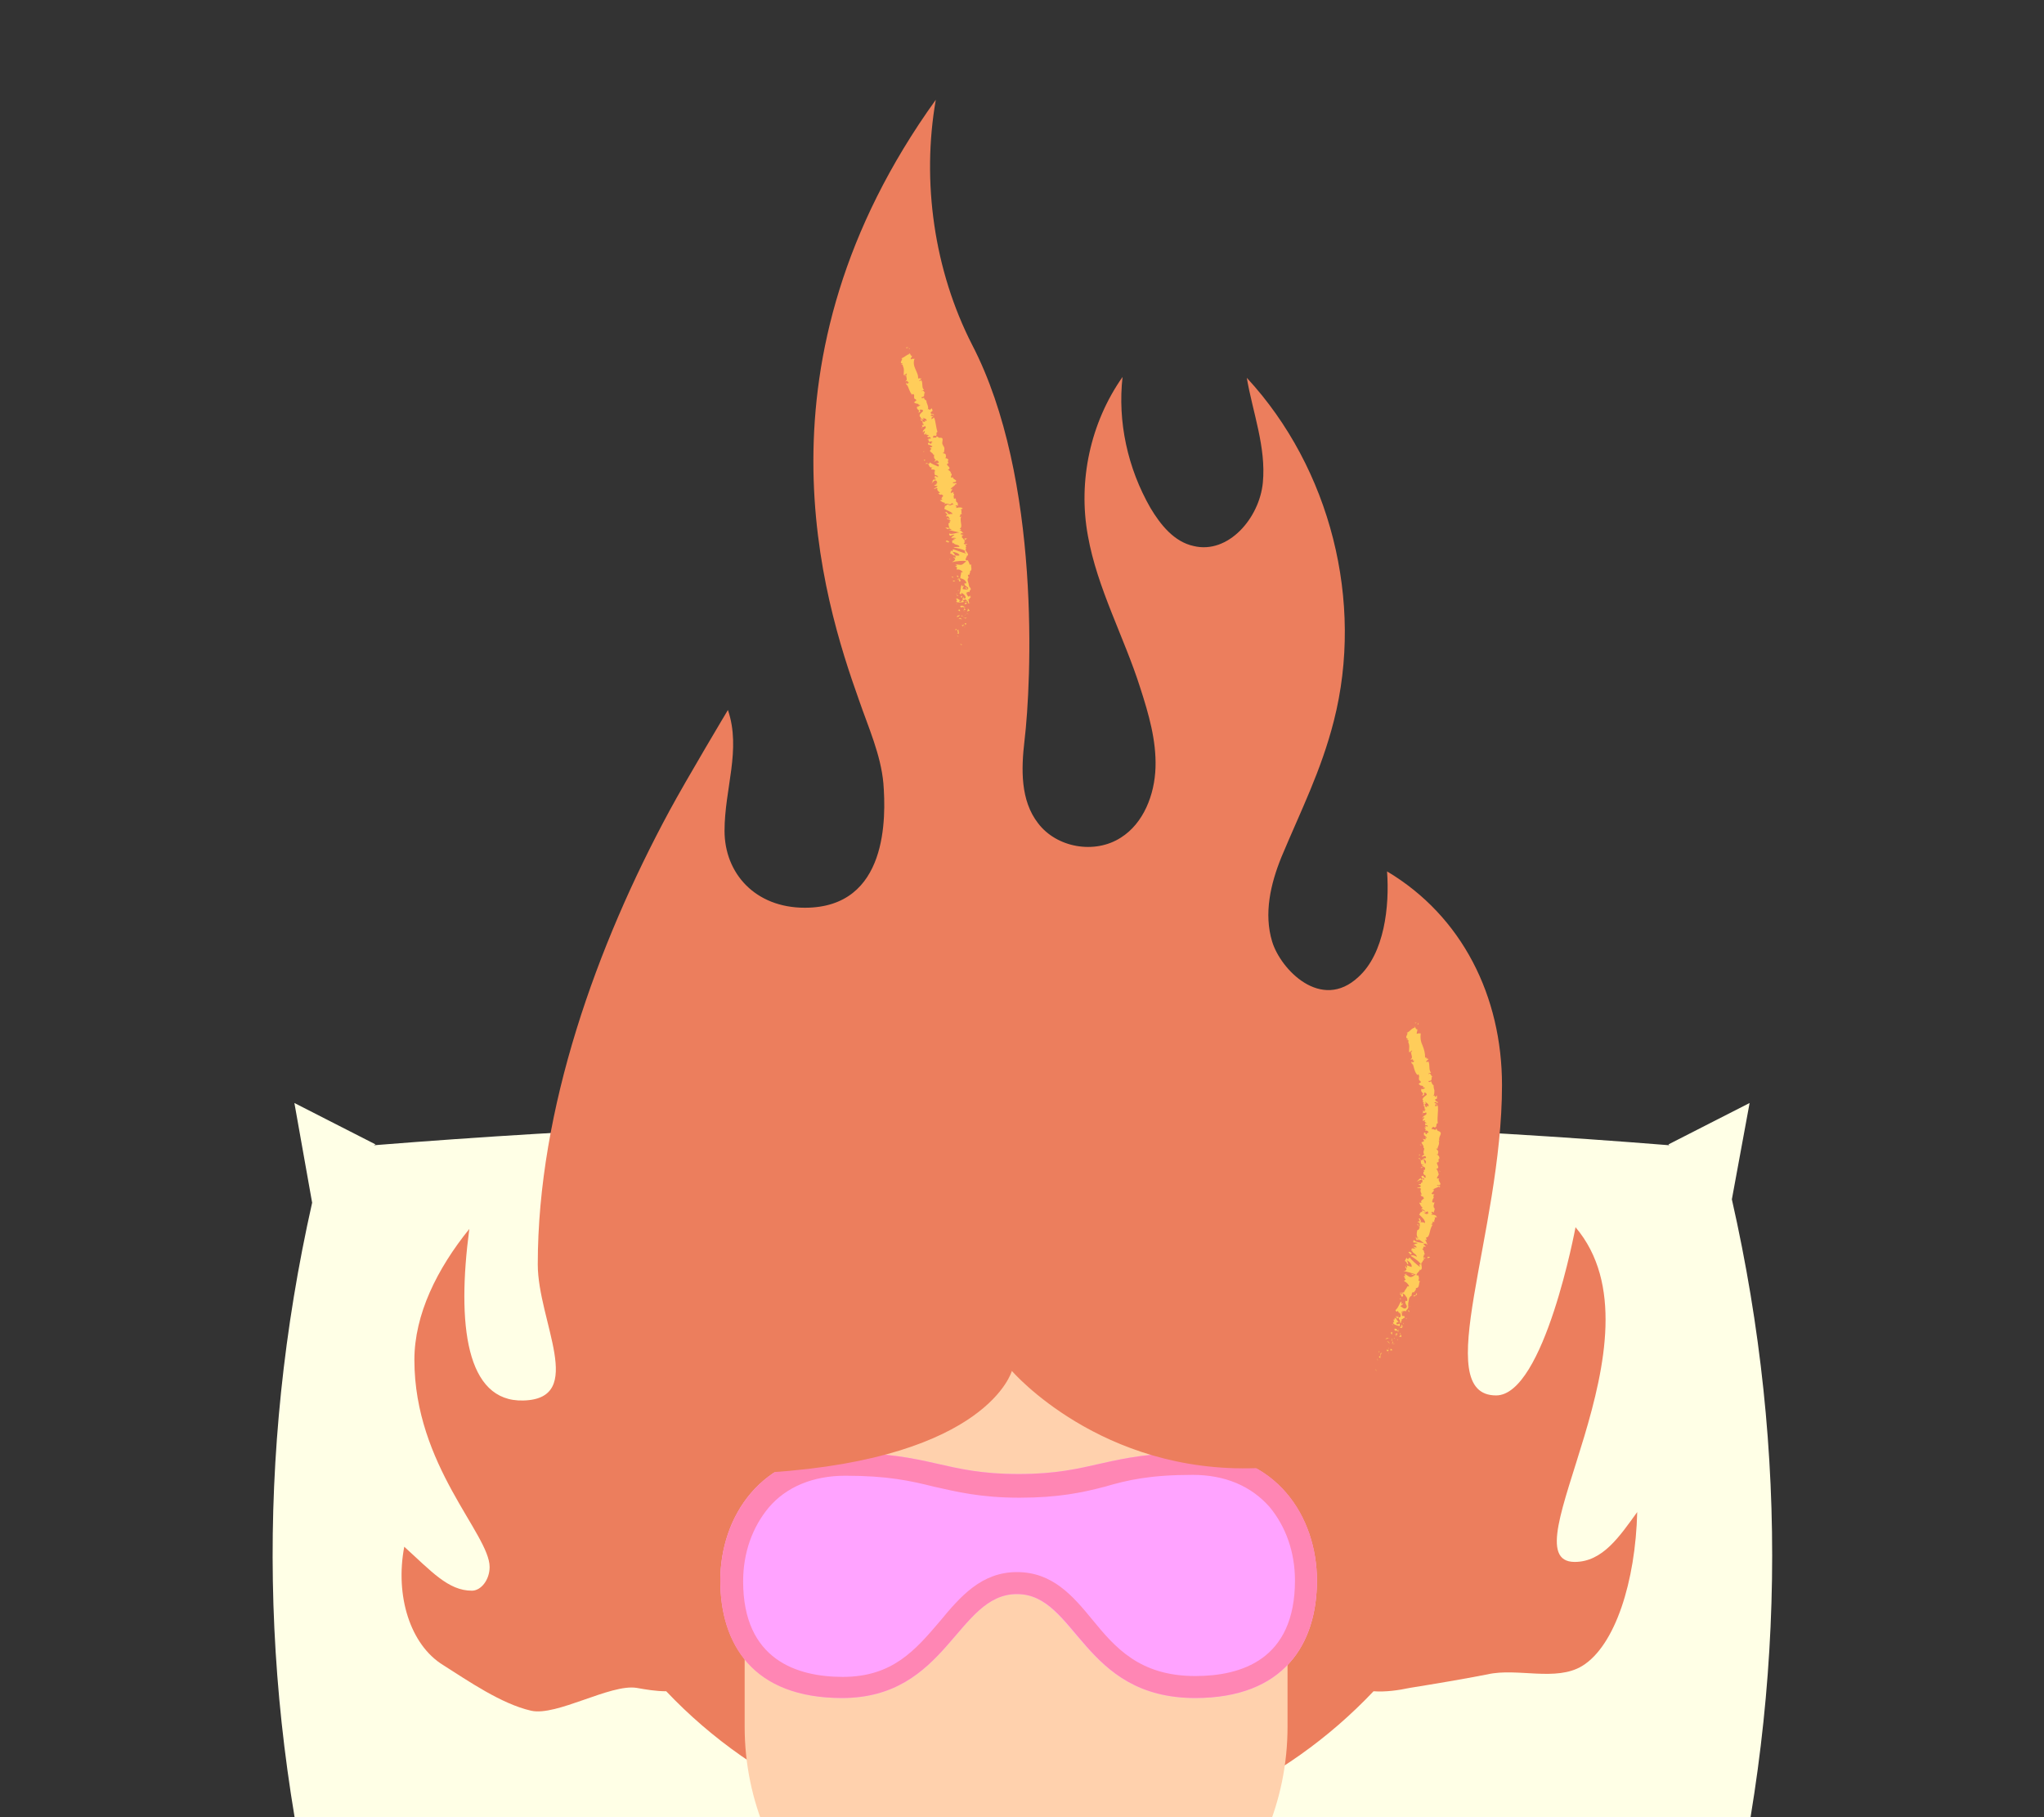 <svg width="72" height="64" viewBox="0 0 72 64" fill="none" xmlns="http://www.w3.org/2000/svg">
<rect x="0" y="0" width="72" height="64" fill="#333333" stroke="none"/>
<g clip-path="url(#clip0_312_18196)">
<path d="M61.005 42.24L61.63 38.847L58.772 40.305L58.802 40.335C43.591 39.115 28.38 39.115 13.168 40.335L13.228 40.305L10.37 38.847L10.995 42.359C9.001 51.23 9.15 60.13 11.442 69.001C27.844 70.43 44.216 70.43 60.618 69.001C62.88 60.071 63.029 51.17 61.005 42.24Z" fill="#FFFFE6"/>
<path d="M55.468 55.01C52.997 55.01 58.832 47.152 55.498 43.222C55.498 43.222 54.396 49.146 52.7 49.146C50.348 49.146 52.908 43.431 52.908 38.221C52.908 35.096 51.509 32.268 48.859 30.69C48.949 31.911 48.77 33.578 47.847 34.411C46.538 35.632 45.109 34.143 44.811 33.161C44.514 32.179 44.752 31.137 45.139 30.184C45.823 28.547 46.538 27.148 46.984 25.392C48.056 21.195 46.865 16.491 43.918 13.306C44.127 14.527 44.603 15.747 44.484 16.997C44.365 18.248 43.263 19.528 42.043 19.23C41.358 19.081 40.882 18.486 40.525 17.89C39.721 16.491 39.364 14.854 39.542 13.276C38.411 14.884 37.965 16.938 38.322 18.873C38.649 20.718 39.602 22.445 40.167 24.231C40.465 25.154 40.733 26.076 40.703 27.029C40.673 27.982 40.286 28.994 39.483 29.5C38.56 30.095 37.221 29.857 36.566 28.994C35.941 28.19 35.97 27.088 36.089 26.076C36.327 24.082 36.685 16.849 34.244 12.145C32.904 9.526 32.458 6.4 32.964 3.513C26.326 12.741 29.005 21.135 30.255 24.648C30.582 25.6 31.029 26.582 31.118 27.595C31.207 28.756 31.297 31.97 28.35 31.97C26.593 31.97 25.522 30.75 25.522 29.262C25.522 27.773 26.117 26.404 25.641 25.005C25.641 25.005 24.182 27.446 23.587 28.547C21.027 33.28 18.943 39.055 18.943 44.532C18.943 46.527 20.67 49.265 18.437 49.325C16.413 49.384 16.086 46.646 16.532 43.282C15.401 44.681 14.597 46.288 14.597 47.896C14.597 51.617 17.247 54.028 17.247 55.189C17.247 55.636 16.949 56.023 16.621 56.023C15.788 56.023 15.193 55.338 14.24 54.475C13.912 56.201 14.448 57.928 15.609 58.642C16.502 59.208 17.663 60.011 18.705 60.249C19.598 60.458 21.503 59.297 22.426 59.446C22.753 59.505 23.111 59.565 23.468 59.565C26.683 62.958 31.207 64.953 35.911 64.953C40.822 64.953 45.258 62.869 48.383 59.565C48.8 59.595 49.246 59.535 49.663 59.446C50.586 59.297 51.479 59.148 52.402 58.969C53.444 58.731 54.813 59.237 55.736 58.672C56.897 57.957 57.611 55.695 57.671 53.254C57.046 54.117 56.45 55.01 55.468 55.01Z" fill="#EC7E5D"/>
<path d="M35.792 70.162C30.642 70.162 26.445 65.965 26.445 60.815V55.695C26.445 50.545 30.642 46.348 35.792 46.348C40.941 46.348 45.139 50.516 45.139 55.695V60.815C45.139 65.995 40.941 70.162 35.792 70.162Z" fill="#FFD1AD"/>
<path d="M35.792 70.162C30.642 70.162 26.445 65.965 26.445 60.815V55.695C26.445 50.545 30.642 46.348 35.792 46.348C40.941 46.348 45.139 50.516 45.139 55.695V60.815C45.139 65.995 40.941 70.162 35.792 70.162Z" stroke="#FFD1AD" stroke-width="0.429" stroke-miterlimit="10"/>
<path d="M27.338 51.617H26.326V52.391H27.338V51.617Z" fill="#EC7E5D"/>
<path d="M44.841 51.617H43.829V52.391H44.841V51.617Z" fill="#EC7E5D"/>
<path d="M35.881 51.915C33.261 51.915 32.785 51.17 29.749 51.17C26.802 51.17 25.373 53.433 25.373 55.665C25.373 57.898 26.534 59.803 29.66 59.803C33.38 59.803 33.708 56.142 35.821 56.142C37.905 56.142 38.114 59.803 42.102 59.803C45.228 59.803 46.389 57.898 46.389 55.665C46.389 53.433 44.96 51.17 42.013 51.17C38.977 51.17 38.501 51.915 35.881 51.915Z" fill="#FFA3FF"/>
<path d="M42.013 51.944C43.144 51.944 44.067 52.331 44.722 53.075C45.288 53.76 45.615 54.653 45.615 55.665C45.615 58.463 43.71 59.029 42.102 59.029C40.138 59.029 39.274 58.017 38.471 57.035C37.786 56.201 37.072 55.368 35.821 55.368C34.571 55.368 33.827 56.231 33.113 57.094C32.249 58.106 31.446 59.059 29.689 59.059C28.082 59.059 26.177 58.463 26.177 55.695C26.177 54.683 26.504 53.79 27.07 53.105C27.695 52.361 28.648 51.974 29.779 51.974C31.267 51.974 32.071 52.153 32.904 52.361C33.708 52.54 34.541 52.748 35.911 52.748C37.28 52.748 38.114 52.569 38.917 52.361C39.721 52.123 40.525 51.944 42.013 51.944ZM42.013 51.17C38.977 51.17 38.501 51.915 35.881 51.915C33.261 51.915 32.785 51.17 29.749 51.17C26.802 51.17 25.373 53.433 25.373 55.665C25.373 57.928 26.534 59.803 29.66 59.803C33.38 59.803 33.708 56.142 35.821 56.142C37.935 56.142 38.114 59.803 42.102 59.803C45.228 59.803 46.389 57.898 46.389 55.665C46.389 53.403 44.96 51.17 42.013 51.17Z" fill="#FF86B4"/>
<path d="M35.643 48.283C35.643 48.283 38.768 51.914 44.275 51.706C50.497 51.468 39.84 38.549 39.84 38.549L27.486 39.948L22.337 50.843C22.337 50.843 22.962 52.123 27.129 51.855C34.809 51.349 35.643 48.283 35.643 48.283Z" fill="#EC7E5D"/>
<path d="M33.827 22.683C33.827 22.712 33.886 22.712 33.886 22.712C33.886 22.683 33.827 22.683 33.827 22.683Z" fill="#FFCD5A"/>
<path d="M33.738 22.415H33.767L33.708 22.385L33.738 22.415Z" fill="#FFCD5A"/>
<path d="M33.767 22.177C33.678 22.177 33.767 22.266 33.738 22.296H33.708L33.767 22.326C33.797 22.266 33.738 22.206 33.767 22.177Z" fill="#FFCD5A"/>
<path d="M34.006 22.058C33.946 22.058 33.976 22.028 34.006 22.058C33.976 22.087 33.976 22.087 34.006 22.058C33.976 22.087 33.976 22.087 34.006 22.058Z" fill="#FFCD5A"/>
<path d="M33.976 22.087C33.976 22.117 34.006 22.087 33.976 22.087V22.087Z" fill="#FFCD5A"/>
<path d="M33.976 21.969L34.006 21.998C34.035 21.998 34.035 21.969 34.035 21.969C34.035 21.939 34.006 21.939 33.976 21.969Z" fill="#FFCD5A"/>
<path d="M33.946 21.998L33.916 21.968C33.916 21.939 33.886 21.939 33.946 21.998C33.916 21.968 33.946 21.968 33.946 21.998Z" fill="#FFCD5A"/>
<path d="M33.946 21.998C33.916 22.028 33.916 22.028 33.886 21.998C33.886 22.087 33.946 22.058 33.946 21.998Z" fill="#FFCD5A"/>
<path d="M33.678 22.147L33.648 22.177L33.678 22.206C33.678 22.177 33.708 22.147 33.678 22.147Z" fill="#FFCD5A"/>
<path d="M34.065 21.76C34.035 21.76 34.006 21.76 33.976 21.76L34.006 21.79C34.006 21.79 34.035 21.76 34.065 21.76Z" fill="#FFCD5A"/>
<path d="M33.976 21.76L33.946 21.73C33.946 21.76 33.946 21.76 33.976 21.76Z" fill="#FFCD5A"/>
<path d="M33.827 21.909L33.886 21.968L33.827 21.909Z" fill="#FFCD5A"/>
<path d="M34.065 21.611L34.125 21.641L34.035 21.581L34.065 21.611Z" fill="#FFCD5A"/>
<path d="M34.065 21.522C34.095 21.552 34.125 21.492 34.154 21.522C34.154 21.492 34.125 21.462 34.095 21.433C34.095 21.462 34.095 21.492 34.065 21.522Z" fill="#FFCD5A"/>
<path d="M34.065 21.403L34.095 21.433L34.065 21.403Z" fill="#FFCD5A"/>
<path d="M33.976 21.671C33.976 21.671 34.006 21.671 34.035 21.641L33.976 21.671C33.976 21.641 33.976 21.641 33.976 21.671Z" fill="#FFCD5A"/>
<path d="M33.886 21.819C33.857 21.79 33.827 21.73 33.767 21.79C33.797 21.79 33.827 21.79 33.886 21.819Z" fill="#FFCD5A"/>
<path d="M33.886 21.671L33.857 21.701C33.857 21.701 33.886 21.701 33.916 21.701L33.886 21.671Z" fill="#FFCD5A"/>
<path d="M34.006 21.462C33.976 21.433 33.976 21.433 33.976 21.403C33.976 21.433 33.946 21.462 33.946 21.462C33.976 21.492 34.006 21.492 34.006 21.462Z" fill="#FFCD5A"/>
<path d="M33.946 21.492C33.946 21.522 33.946 21.522 33.976 21.522C33.946 21.492 33.946 21.492 33.946 21.492C33.946 21.462 33.946 21.462 33.946 21.492Z" fill="#FFCD5A"/>
<path d="M34.035 21.343L34.006 21.373C34.006 21.373 34.035 21.343 34.035 21.343Z" fill="#FFCD5A"/>
<path d="M33.976 21.552L33.946 21.522C33.946 21.522 33.976 21.552 33.976 21.552Z" fill="#FFCD5A"/>
<path d="M33.648 21.105C33.708 21.105 33.738 21.165 33.678 21.194C33.708 21.224 33.886 21.224 33.976 21.194C33.946 21.194 33.946 21.194 33.916 21.135C33.886 21.135 33.857 21.224 33.797 21.194C33.767 21.135 33.827 21.165 33.857 21.135C33.797 21.165 33.767 21.075 33.678 21.075L33.708 21.135C33.678 21.105 33.648 21.105 33.648 21.105Z" fill="#FFCD5A"/>
<path d="M33.976 21.284C34.006 21.284 34.006 21.284 34.065 21.254C34.035 21.224 34.035 21.224 34.006 21.224L33.976 21.284Z" fill="#FFCD5A"/>
<path d="M33.976 21.373C33.916 21.343 33.916 21.314 33.827 21.343C33.827 21.403 33.857 21.373 33.886 21.403C33.886 21.314 33.916 21.433 33.976 21.373C33.976 21.403 33.976 21.403 33.976 21.403L34.005 21.373H33.976C33.976 21.343 33.976 21.373 33.976 21.373V21.314C33.976 21.314 33.976 21.314 33.976 21.373Z" fill="#FFCD5A"/>
<path d="M33.708 21.701C33.708 21.701 33.738 21.701 33.738 21.73C33.708 21.73 33.678 21.73 33.708 21.701C33.708 21.73 33.708 21.76 33.738 21.73C33.767 21.701 33.827 21.671 33.827 21.671C33.797 21.671 33.738 21.671 33.708 21.701Z" fill="#FFCD5A"/>
<path d="M33.827 21.522L33.797 21.462L33.738 21.492H33.767C33.767 21.522 33.797 21.522 33.827 21.522Z" fill="#FFCD5A"/>
<path d="M34.006 21.194H34.065L34.006 21.165V21.194Z" fill="#FFCD5A"/>
<path d="M34.006 21.105H34.065L34.035 21.075L34.006 21.105Z" fill="#FFCD5A"/>
<path d="M33.976 19.021C34.035 18.992 34.095 18.962 34.035 18.962H33.976C33.976 18.992 33.976 19.021 33.976 19.021Z" fill="#FFCD5A"/>
<path d="M33.44 17.682L33.47 17.711C33.47 17.711 33.44 17.711 33.44 17.682Z" fill="#FFCD5A"/>
<path d="M33.202 17.711L33.232 17.682L33.202 17.711Z" fill="#FFCD5A"/>
<path d="M32.577 15.896H32.517C32.517 15.926 32.547 15.896 32.577 15.896Z" fill="#FFCD5A"/>
<path d="M34.035 20.242C34.065 20.212 34.065 20.212 34.065 20.182C34.035 20.212 33.976 20.242 34.035 20.242Z" fill="#FFCD5A"/>
<path d="M34.065 20.123C34.035 20.123 34.035 20.123 34.065 20.123C34.065 20.152 34.065 20.182 34.065 20.182C34.065 20.152 34.095 20.123 34.065 20.123Z" fill="#FFCD5A"/>
<path d="M32.368 14.675C32.368 14.675 32.368 14.645 32.368 14.675C32.339 14.645 32.339 14.645 32.368 14.675Z" fill="#FFCD5A"/>
<path d="M33.291 18.575C33.351 18.605 33.351 18.605 33.351 18.634L33.499 18.605L33.291 18.575Z" fill="#FFCD5A"/>
<path d="M32.755 16.283L32.726 16.342C32.636 16.313 32.636 16.283 32.606 16.342C32.785 16.283 32.666 16.491 32.845 16.462L32.815 16.491C32.755 16.581 32.934 16.491 32.934 16.581C32.934 16.61 32.904 16.64 32.874 16.61L32.934 16.64C32.934 16.67 32.904 16.67 32.904 16.64L32.934 16.729C32.964 16.729 33.023 16.759 33.023 16.759C32.993 16.789 32.993 16.759 32.993 16.759L33.053 16.789C33.023 16.819 32.964 16.789 32.964 16.759C32.815 16.849 33.023 16.789 32.934 16.908L32.904 16.878C32.815 16.938 32.874 16.968 32.815 17.027C32.845 16.997 32.934 16.878 32.993 16.938C32.993 16.968 32.993 16.968 33.023 16.997C32.964 17.027 32.993 17.027 32.993 17.057L32.904 17.087C32.934 17.116 32.964 17.116 33.023 17.116C33.023 17.146 32.964 17.176 32.904 17.206C32.904 17.265 32.993 17.146 33.023 17.206C32.993 17.265 33.053 17.295 33.112 17.355C33.083 17.384 33.053 17.355 33.053 17.384L33.112 17.414H33.083C33.112 17.444 33.172 17.384 33.202 17.444C33.291 17.444 33.083 17.563 33.202 17.593C33.172 17.622 33.142 17.593 33.112 17.622C33.202 17.682 33.172 17.682 33.291 17.712L33.261 17.771C33.321 17.712 33.38 17.741 33.47 17.771C33.499 17.741 33.529 17.741 33.529 17.712L33.589 17.771C33.589 17.771 33.559 17.771 33.499 17.771C33.499 17.771 33.499 17.771 33.529 17.771C33.499 17.801 33.47 17.801 33.41 17.801C33.41 17.801 33.44 17.771 33.47 17.771C33.41 17.771 33.351 17.771 33.321 17.771C33.321 17.771 33.351 17.771 33.351 17.801H33.321C33.321 17.801 33.321 17.801 33.351 17.801L33.261 17.831H33.291L33.261 17.92C33.351 17.98 33.499 18.009 33.559 18.099C33.499 18.099 33.44 18.099 33.38 18.128C33.47 18.099 33.321 18.069 33.351 18.009C33.351 18.039 33.321 18.039 33.291 18.039L33.38 18.128C33.321 18.128 33.351 18.158 33.321 18.188C33.44 18.158 33.41 18.247 33.47 18.277C33.44 18.277 33.38 18.277 33.38 18.247C33.291 18.307 33.529 18.277 33.47 18.367C33.47 18.367 33.47 18.337 33.44 18.337C33.47 18.367 33.47 18.426 33.41 18.426C33.41 18.515 33.44 18.664 33.559 18.664C33.559 18.664 33.44 18.664 33.41 18.664L33.797 18.754C33.708 18.754 33.499 18.843 33.44 18.783C33.44 18.813 33.41 18.813 33.47 18.873C33.47 18.873 33.589 18.813 33.619 18.843C33.529 18.902 33.559 18.873 33.499 18.962C33.529 18.932 33.678 18.932 33.678 18.962C33.648 18.962 33.529 18.992 33.529 18.962L33.678 19.021C33.648 18.992 33.559 19.021 33.529 19.051C33.559 19.051 33.529 19.111 33.559 19.14L33.589 19.111C33.589 19.2 33.797 19.17 33.797 19.26C33.767 19.26 33.619 19.26 33.589 19.289C33.678 19.289 33.946 19.349 34.006 19.409L33.976 19.438L34.035 19.498C33.916 19.468 33.678 19.379 33.589 19.349C33.559 19.379 33.529 19.349 33.559 19.409C33.529 19.438 33.499 19.379 33.499 19.379L33.47 19.498C33.559 19.498 33.559 19.587 33.648 19.557L33.559 19.438C33.648 19.438 33.797 19.498 33.797 19.557C33.767 19.587 33.648 19.557 33.619 19.557C33.648 19.557 33.678 19.617 33.648 19.647L33.589 19.617C33.559 19.647 33.708 19.676 33.619 19.736C33.619 19.766 33.499 19.795 33.559 19.795C33.648 19.766 33.946 19.736 34.035 19.766C34.035 19.766 33.946 19.855 33.886 19.885C33.797 19.915 33.708 19.855 33.648 19.885C33.678 19.885 33.708 19.885 33.708 19.915C33.678 19.944 33.648 19.915 33.648 19.944C33.738 19.944 33.648 20.034 33.708 19.974C33.738 20.004 33.678 20.004 33.708 20.063C33.767 20.034 33.886 20.093 33.916 20.153C33.886 20.153 33.857 20.153 33.857 20.153C33.857 20.242 33.827 20.272 33.827 20.361C33.797 20.361 33.767 20.391 33.738 20.391C33.767 20.391 33.797 20.421 33.797 20.421C33.738 20.48 33.797 20.361 33.708 20.391C33.767 20.391 33.767 20.45 33.797 20.48C33.886 20.48 33.797 20.391 33.767 20.361C33.886 20.361 34.006 20.421 34.035 20.51C34.065 20.569 33.976 20.54 33.976 20.54C33.946 20.659 34.154 20.659 34.095 20.748C34.035 20.778 33.946 20.748 33.916 20.748C33.886 20.689 33.976 20.659 33.946 20.629L33.916 20.659C33.886 20.629 33.886 20.599 33.886 20.599C33.827 20.629 33.857 20.808 33.797 20.897C33.827 20.927 33.857 20.956 33.857 20.927V20.897C33.916 20.867 33.946 20.956 33.946 20.927C33.976 20.956 34.035 21.016 34.006 21.075H33.916C33.946 21.075 33.976 21.046 33.946 21.016C33.976 21.046 33.827 21.105 33.946 21.135L34.006 21.105C34.035 21.135 34.125 21.195 34.095 21.254C34.184 21.224 34.095 21.254 34.184 21.224C34.065 21.254 34.184 21.105 34.065 21.135C34.184 21.105 34.125 21.075 34.214 21.016C34.184 21.016 34.154 21.046 34.184 20.986H34.154L34.125 21.016C34.065 20.986 34.065 20.927 34.035 20.897C34.035 20.867 34.065 20.897 34.095 20.897L34.035 20.867C34.095 20.867 34.125 20.808 34.154 20.867V20.808C34.184 20.778 34.214 20.748 34.184 20.718C34.184 20.689 34.125 20.659 34.154 20.689L34.125 20.599C34.125 20.51 34.035 20.421 34.125 20.331C34.095 20.302 34.095 20.272 34.095 20.242H34.154C34.125 20.212 34.214 20.123 34.154 20.123C34.273 20.093 34.184 19.944 34.214 19.885H34.154C34.154 19.855 34.125 19.795 34.095 19.736H34.035C33.976 19.706 34.065 19.617 34.065 19.557C34.095 19.557 34.095 19.587 34.065 19.587C34.184 19.498 33.946 19.409 34.035 19.319C34.006 19.289 34.006 19.289 34.035 19.26L34.065 19.23L34.035 19.26C34.035 19.26 34.035 19.23 34.006 19.2L34.065 19.17C34.095 19.14 34.035 19.17 33.976 19.17L33.946 19.14C34.035 19.111 33.916 19.081 34.006 19.051C33.946 19.051 33.946 18.932 33.857 18.932H33.886C33.886 18.902 33.916 18.873 33.857 18.873L33.946 18.843L33.827 18.813C33.857 18.783 33.886 18.754 33.946 18.783C33.857 18.724 33.916 18.724 33.797 18.664H33.857C33.857 18.634 33.767 18.605 33.827 18.605C33.916 18.545 33.797 18.337 33.857 18.188C33.708 18.247 33.916 18.099 33.797 18.128C33.827 18.128 33.857 18.099 33.886 18.099C33.827 18.039 33.916 17.98 33.827 17.95C33.857 17.95 33.886 17.95 33.886 17.95L33.857 17.92C33.886 17.92 33.886 17.92 33.916 17.92C33.886 17.86 33.797 17.86 33.678 17.89C33.708 17.831 33.708 17.831 33.648 17.831C33.678 17.801 33.708 17.771 33.738 17.831C33.738 17.801 33.767 17.682 33.678 17.682C33.708 17.682 33.678 17.652 33.678 17.652C33.678 17.593 33.678 17.593 33.648 17.533V17.563C33.559 17.563 33.619 17.533 33.589 17.474C33.648 17.355 33.559 17.444 33.589 17.325L33.529 17.355C33.41 17.384 33.589 17.235 33.529 17.206L33.499 17.235C33.44 17.206 33.648 17.116 33.648 17.057H33.678C33.738 16.968 33.589 17.057 33.559 16.997C33.589 16.968 33.678 16.997 33.678 16.938C33.708 16.908 33.499 16.849 33.589 16.789C33.559 16.819 33.529 16.819 33.499 16.819C33.47 16.789 33.589 16.67 33.47 16.67C33.47 16.67 33.499 16.67 33.499 16.64C33.47 16.61 33.44 16.551 33.38 16.551C33.589 16.462 33.232 16.372 33.41 16.313L33.38 16.223H33.41C33.41 16.164 33.351 16.134 33.291 16.134C33.291 16.104 33.321 16.134 33.321 16.104C33.321 15.985 33.321 15.985 33.202 15.955L33.261 15.926C33.232 15.926 33.321 15.747 33.202 15.688H33.232C33.112 15.598 33.321 15.39 33.083 15.42L32.993 15.36C32.993 15.449 32.904 15.39 32.874 15.42C32.845 15.39 32.904 15.3 32.934 15.36C33.053 15.33 32.934 15.241 33.023 15.211C32.964 15.033 32.964 14.854 32.904 14.705L32.815 14.765V14.705C32.845 14.675 32.874 14.675 32.874 14.705C32.904 14.675 32.815 14.646 32.785 14.646C32.785 14.556 32.904 14.646 32.904 14.616L32.874 14.586C32.815 14.586 32.785 14.586 32.785 14.527C32.785 14.497 32.845 14.497 32.845 14.467C32.845 14.467 32.845 14.467 32.845 14.437L32.815 14.378L32.755 14.437C32.696 14.408 32.726 14.378 32.666 14.437C32.755 14.348 32.606 14.169 32.636 14.11C32.577 14.08 32.547 14.05 32.547 13.991C32.547 14.021 32.458 14.05 32.458 13.991C32.636 13.961 32.487 13.872 32.606 13.812C32.547 13.872 32.547 13.693 32.458 13.782C32.458 13.753 32.517 13.753 32.547 13.723C32.458 13.663 32.517 13.514 32.458 13.395C32.428 13.395 32.398 13.425 32.368 13.425L32.458 13.336C32.428 13.306 32.339 13.366 32.398 13.306C32.368 13.306 32.368 13.336 32.339 13.336C32.368 13.098 32.1 12.919 32.219 12.621C32.19 12.651 32.19 12.651 32.16 12.621C32.16 12.651 32.1 12.651 32.071 12.651L32.13 12.532C32.041 12.532 32.1 12.443 32.011 12.443L32.041 12.473C31.952 12.473 31.862 12.592 31.743 12.621C31.862 12.621 31.624 12.8 31.803 12.8C31.773 12.83 31.773 12.8 31.743 12.83C31.803 12.83 31.803 12.86 31.803 12.889C31.862 13.008 31.832 13.068 31.832 13.217L31.892 13.187C31.892 13.217 31.892 13.217 31.862 13.247C31.952 13.247 31.832 13.157 31.952 13.157C31.862 13.247 32.011 13.366 31.892 13.425C31.892 13.455 31.952 13.395 31.981 13.425L31.952 13.455H32.011C32.011 13.485 31.981 13.514 31.952 13.514L31.922 13.485C31.892 13.544 31.981 13.574 31.952 13.604V13.544C32.011 13.663 32.041 13.812 32.13 13.902L32.16 13.872C32.249 13.931 32.16 13.961 32.219 14.05C32.249 14.05 32.279 14.08 32.279 14.11C32.249 14.11 32.219 14.169 32.19 14.169C32.279 14.229 32.249 14.199 32.368 14.229L32.339 14.259C32.398 14.259 32.398 14.259 32.428 14.289C32.368 14.259 32.368 14.348 32.309 14.318C32.249 14.437 32.458 14.437 32.339 14.527C32.487 14.527 32.368 14.408 32.398 14.437C32.428 14.408 32.517 14.437 32.517 14.467C32.517 14.497 32.368 14.586 32.398 14.646C32.368 14.675 32.458 14.675 32.428 14.735C32.517 14.735 32.428 14.794 32.547 14.765L32.487 14.705C32.517 14.735 32.666 14.735 32.636 14.824C32.606 14.824 32.577 14.824 32.577 14.794C32.547 14.824 32.606 14.824 32.577 14.854C32.487 14.884 32.517 14.765 32.428 14.765C32.398 14.794 32.517 14.824 32.428 14.824C32.577 14.794 32.428 14.914 32.547 14.914L32.487 14.943C32.487 14.943 32.547 14.943 32.547 14.973H32.458C32.547 15.003 32.428 15.062 32.487 15.092C32.458 15.003 32.547 15.062 32.577 15.003C32.696 15.092 32.458 15.122 32.517 15.241C32.517 15.241 32.517 15.181 32.577 15.181C32.577 15.211 32.577 15.241 32.547 15.271C32.577 15.36 32.606 15.241 32.636 15.271C32.577 15.33 32.666 15.3 32.726 15.33L32.666 15.36C32.666 15.449 32.785 15.33 32.785 15.449H32.696L32.726 15.479H32.666C32.726 15.509 32.726 15.539 32.726 15.569C32.755 15.539 32.845 15.539 32.845 15.569C32.815 15.598 32.785 15.569 32.815 15.628C32.785 15.628 32.726 15.628 32.755 15.598C32.726 15.598 32.726 15.598 32.696 15.598C32.666 15.628 32.726 15.688 32.726 15.688V15.658L32.845 15.717C32.815 15.747 32.815 15.747 32.785 15.717C32.785 15.717 32.815 15.747 32.845 15.747C32.785 15.747 32.755 15.777 32.726 15.747L32.815 15.807C32.785 15.807 32.785 15.866 32.755 15.866C32.755 15.926 32.874 15.955 32.874 16.015H32.904C32.904 16.075 32.874 16.134 32.964 16.194L32.904 16.253C32.934 16.283 32.993 16.164 33.053 16.253C33.112 16.313 32.993 16.313 32.964 16.313C33.023 16.342 33.112 16.342 33.053 16.432C32.755 16.313 32.755 16.283 32.755 16.283ZM32.964 16.878C32.934 16.878 32.904 16.849 32.934 16.849C32.993 16.849 32.964 16.849 32.964 16.878ZM33.351 17.801C33.321 17.801 33.351 17.771 33.351 17.771V17.801ZM34.006 20.569C34.035 20.54 34.035 20.54 34.006 20.569V20.569ZM33.976 20.629C34.006 20.629 34.006 20.629 33.976 20.629C33.976 20.629 33.976 20.629 33.976 20.599C33.976 20.599 33.976 20.599 33.976 20.629ZM32.666 14.348C32.636 14.348 32.666 14.348 32.666 14.348V14.348Z" fill="#FFCD5A"/>
<path d="M33.44 19.706L33.47 19.676C33.47 19.706 33.47 19.706 33.44 19.706Z" fill="#FFCD5A"/>
<path d="M34.065 20.956V20.926C34.065 20.956 34.065 20.956 34.035 20.956C34.065 20.956 34.065 20.956 34.065 20.956Z" fill="#FFCD5A"/>
<path d="M33.678 21.254C33.678 21.284 33.678 21.284 33.678 21.254L33.708 21.284C33.708 21.254 33.678 21.254 33.678 21.254Z" fill="#FFCD5A"/>
<path d="M33.886 20.986C33.827 20.986 33.857 21.016 33.857 21.045C33.916 21.045 33.886 21.016 33.886 20.986Z" fill="#FFCD5A"/>
<path d="M33.857 21.045C33.886 21.075 33.857 21.045 33.857 21.045V21.045Z" fill="#FFCD5A"/>
<path d="M34.006 20.718C34.006 20.718 34.065 20.718 34.065 20.748C34.125 20.748 33.976 20.629 34.006 20.718Z" fill="#FFCD5A"/>
<path d="M33.708 20.986H33.767L33.708 20.956V20.986Z" fill="#FFCD5A"/>
<path d="M33.767 20.778L33.738 20.808H33.767V20.778Z" fill="#FFCD5A"/>
<path d="M33.678 20.927H33.708V20.897L33.678 20.927Z" fill="#FFCD5A"/>
<path d="M33.767 20.331L33.738 20.271C33.708 20.271 33.708 20.271 33.708 20.301C33.738 20.331 33.767 20.331 33.767 20.331Z" fill="#FFCD5A"/>
<path d="M33.589 20.48C33.589 20.48 33.619 20.48 33.648 20.45H33.559L33.589 20.48Z" fill="#FFCD5A"/>
<path d="M33.589 20.331C33.559 20.331 33.529 20.272 33.529 20.331C33.559 20.331 33.559 20.361 33.589 20.331Z" fill="#FFCD5A"/>
<path d="M33.321 19.051C33.291 19.111 33.41 19.051 33.38 19.111C33.41 19.111 33.41 19.081 33.44 19.081C33.38 19.051 33.38 19.022 33.321 19.051Z" fill="#FFCD5A"/>
<path d="M32.041 12.294V12.264L32.011 12.294H32.041Z" fill="#FFCD5A"/>
<path d="M31.922 12.264L32.011 12.234H31.922V12.264Z" fill="#FFCD5A"/>
<path d="M32.815 17.027C32.845 17.027 32.845 16.997 32.845 16.997L32.815 17.027Z" fill="#FFCD5A"/>
<path d="M32.755 16.551L32.815 16.521L32.755 16.551Z" fill="#FFCD5A"/>
<path d="M32.547 16.194C32.547 16.223 32.577 16.223 32.577 16.253C32.547 16.223 32.636 16.164 32.547 16.194Z" fill="#FFCD5A"/>
<path d="M48.443 48.223C48.443 48.223 48.472 48.253 48.472 48.283C48.502 48.253 48.443 48.223 48.443 48.223Z" fill="#FFCD5A"/>
<path d="M48.532 47.896V47.926L48.502 47.836L48.532 47.896Z" fill="#FFCD5A"/>
<path d="M48.681 47.658C48.592 47.628 48.651 47.747 48.592 47.777H48.562L48.621 47.836C48.621 47.777 48.621 47.687 48.681 47.658Z" fill="#FFCD5A"/>
<path d="M48.919 47.628C48.889 47.628 48.919 47.598 48.919 47.628C48.919 47.658 48.919 47.658 48.919 47.628C48.919 47.658 48.919 47.628 48.919 47.628Z" fill="#FFCD5A"/>
<path d="M48.919 47.658C48.889 47.688 48.949 47.658 48.919 47.658V47.658Z" fill="#FFCD5A"/>
<path d="M48.979 47.509V47.568C49.008 47.568 49.008 47.539 49.038 47.568C49.038 47.509 49.008 47.509 48.979 47.509Z" fill="#FFCD5A"/>
<path d="M48.919 47.449C48.949 47.479 48.949 47.479 48.919 47.449V47.449Z" fill="#FFCD5A"/>
<path d="M48.919 47.539V47.479C48.889 47.479 48.889 47.449 48.919 47.509C48.919 47.479 48.919 47.509 48.919 47.539Z" fill="#FFCD5A"/>
<path d="M48.919 47.539C48.889 47.539 48.86 47.568 48.86 47.509C48.83 47.598 48.889 47.628 48.919 47.539Z" fill="#FFCD5A"/>
<path d="M48.592 47.598H48.562V47.628C48.562 47.628 48.621 47.598 48.592 47.598Z" fill="#FFCD5A"/>
<path d="M49.127 47.33C49.098 47.33 49.068 47.33 49.038 47.3V47.33C49.068 47.33 49.098 47.3 49.127 47.33Z" fill="#FFCD5A"/>
<path d="M49.068 47.3V47.241C49.038 47.27 49.038 47.3 49.068 47.3Z" fill="#FFCD5A"/>
<path d="M49.217 47.182L49.246 47.211L49.217 47.152V47.182Z" fill="#FFCD5A"/>
<path d="M49.276 47.062C49.306 47.092 49.336 47.062 49.365 47.092C49.365 47.062 49.365 47.033 49.336 47.003C49.336 47.033 49.306 47.062 49.276 47.062Z" fill="#FFCD5A"/>
<path d="M49.306 46.943C49.306 46.973 49.306 46.973 49.336 47.003C49.336 46.973 49.336 46.973 49.306 46.943Z" fill="#FFCD5A"/>
<path d="M49.098 47.152C49.098 47.122 49.127 47.122 49.127 47.122C49.127 47.122 49.127 47.152 49.098 47.152Z" fill="#FFCD5A"/>
<path d="M48.949 47.33C48.949 47.3 48.919 47.241 48.859 47.241C48.889 47.27 48.919 47.27 48.949 47.33Z" fill="#FFCD5A"/>
<path d="M49.038 47.182L49.008 47.211C49.008 47.211 49.038 47.211 49.038 47.241V47.182Z" fill="#FFCD5A"/>
<path d="M49.008 47.152L49.038 47.182V47.152H49.008Z" fill="#FFCD5A"/>
<path d="M49.217 47.003C49.217 46.973 49.217 46.943 49.217 46.943C49.187 46.973 49.187 46.973 49.157 47.003C49.187 47.003 49.217 47.033 49.217 47.003Z" fill="#FFCD5A"/>
<path d="M49.157 46.973C49.127 46.973 49.157 47.003 49.157 47.033C49.157 47.003 49.157 47.003 49.157 46.973C49.187 46.973 49.157 46.973 49.157 46.973Z" fill="#FFCD5A"/>
<path d="M49.336 46.884C49.336 46.884 49.306 46.884 49.306 46.914C49.306 46.884 49.336 46.884 49.336 46.884Z" fill="#FFCD5A"/>
<path d="M49.187 47.062C49.187 47.062 49.187 47.033 49.157 47.033C49.157 47.033 49.157 47.062 49.187 47.062C49.157 47.062 49.187 47.062 49.187 47.062Z" fill="#FFCD5A"/>
<path d="M49.068 46.467C49.098 46.496 49.127 46.556 49.068 46.586C49.068 46.645 49.246 46.705 49.336 46.705C49.306 46.705 49.306 46.675 49.306 46.616C49.276 46.616 49.217 46.675 49.187 46.616C49.187 46.556 49.217 46.586 49.276 46.556C49.217 46.556 49.217 46.437 49.127 46.407V46.467C49.098 46.496 49.068 46.467 49.068 46.467Z" fill="#FFCD5A"/>
<path d="M49.306 46.765C49.306 46.765 49.336 46.765 49.395 46.765C49.395 46.735 49.366 46.705 49.366 46.705L49.306 46.765Z" fill="#FFCD5A"/>
<path d="M49.246 46.884C49.217 46.854 49.217 46.794 49.127 46.794C49.098 46.854 49.157 46.854 49.157 46.884C49.217 46.794 49.187 46.913 49.246 46.884C49.246 46.913 49.246 46.913 49.217 46.943C49.246 46.913 49.276 46.884 49.246 46.884C49.276 46.884 49.246 46.884 49.246 46.884C49.276 46.884 49.276 46.884 49.246 46.884C49.276 46.854 49.276 46.884 49.246 46.884C49.276 46.884 49.276 46.824 49.276 46.794C49.276 46.794 49.276 46.824 49.246 46.884Z" fill="#FFCD5A"/>
<path d="M48.77 47.152C48.8 47.152 48.8 47.152 48.77 47.152C48.8 47.122 48.8 47.122 48.77 47.152Z" fill="#FFCD5A"/>
<path d="M48.83 47.122C48.83 47.122 48.859 47.152 48.83 47.152C48.8 47.152 48.8 47.152 48.8 47.122C48.8 47.152 48.8 47.182 48.859 47.152C48.889 47.122 48.978 47.122 48.978 47.122C48.919 47.122 48.889 47.122 48.83 47.122Z" fill="#FFCD5A"/>
<path d="M49.038 47.003V46.914H48.979H49.008C48.979 46.973 49.008 46.973 49.038 47.003Z" fill="#FFCD5A"/>
<path d="M49.366 46.705L49.425 46.735L49.366 46.645V46.705Z" fill="#FFCD5A"/>
<path d="M49.425 46.616L49.455 46.645L49.425 46.586V46.616Z" fill="#FFCD5A"/>
<path d="M50.258 44.324C50.318 44.294 50.407 44.294 50.348 44.264H50.288C50.288 44.294 50.288 44.324 50.258 44.324Z" fill="#FFCD5A"/>
<path d="M50.288 42.627C50.288 42.657 50.318 42.657 50.318 42.657C50.318 42.657 50.318 42.657 50.288 42.627Z" fill="#FFCD5A"/>
<path d="M50.08 42.567L50.11 42.538L50.08 42.567Z" fill="#FFCD5A"/>
<path d="M50.08 40.335L50.02 40.305C50.02 40.335 50.05 40.335 50.08 40.335Z" fill="#FFCD5A"/>
<path d="M49.812 45.663C49.842 45.633 49.872 45.633 49.872 45.603C49.812 45.633 49.753 45.633 49.812 45.663Z" fill="#FFCD5A"/>
<path d="M50.735 41.258L50.705 41.228C50.705 41.258 50.705 41.258 50.735 41.258Z" fill="#FFCD5A"/>
<path d="M49.901 45.544C49.872 45.544 49.872 45.544 49.901 45.544C49.872 45.574 49.872 45.603 49.872 45.633C49.901 45.603 49.931 45.574 49.901 45.544Z" fill="#FFCD5A"/>
<path d="M49.961 36.257C49.961 36.257 49.961 36.287 49.991 36.287C49.961 36.287 49.961 36.257 49.961 36.257Z" fill="#FFCD5A"/>
<path d="M50.169 38.877C50.139 38.847 50.139 38.877 50.169 38.877V38.877Z" fill="#FFCD5A"/>
<path d="M49.842 43.58C49.901 43.639 49.901 43.639 49.872 43.669H50.02L49.842 43.58Z" fill="#FFCD5A"/>
<path d="M50.14 40.811L50.08 40.871C49.991 40.811 50.02 40.752 49.961 40.811C50.14 40.811 49.961 41.02 50.14 41.02L50.11 41.049C50.11 41.049 50.11 41.049 50.11 41.02C50.02 41.079 50.229 41.079 50.199 41.168C50.199 41.198 50.169 41.228 50.14 41.198L50.169 41.258C50.169 41.287 50.14 41.258 50.14 41.258V41.347C50.169 41.377 50.199 41.406 50.229 41.406C50.199 41.436 50.199 41.406 50.199 41.406L50.229 41.466C50.169 41.496 50.14 41.436 50.14 41.406C49.961 41.436 50.169 41.466 50.08 41.555L50.05 41.496C49.961 41.526 49.991 41.555 49.901 41.615C49.931 41.615 50.08 41.496 50.11 41.585C50.11 41.615 50.08 41.615 50.11 41.645C50.05 41.645 50.05 41.674 50.05 41.704H49.961C49.991 41.734 50.02 41.734 50.05 41.764C50.05 41.823 49.961 41.823 49.931 41.823C49.901 41.883 50.05 41.793 50.05 41.883C50.02 41.942 50.05 42.002 50.08 42.061C50.05 42.091 50.02 42.061 50.02 42.061L50.08 42.121H50.05C50.08 42.151 50.14 42.121 50.14 42.18C50.229 42.21 49.991 42.27 50.08 42.359C50.05 42.359 50.02 42.359 49.991 42.359C50.05 42.448 50.02 42.448 50.11 42.538L50.05 42.597C50.11 42.567 50.169 42.627 50.229 42.686C50.259 42.686 50.288 42.657 50.288 42.657L50.318 42.746C50.318 42.746 50.288 42.746 50.259 42.716C50.259 42.716 50.259 42.716 50.288 42.746C50.259 42.776 50.199 42.746 50.169 42.716C50.199 42.716 50.199 42.716 50.229 42.686C50.169 42.657 50.14 42.627 50.08 42.627L50.11 42.657H50.08C50.08 42.657 50.08 42.657 50.11 42.686H50.02H50.05L49.991 42.776C50.08 42.865 50.199 42.954 50.199 43.073C50.14 43.044 50.08 43.044 50.02 43.044C50.11 43.014 49.991 42.954 50.02 42.895C50.02 42.925 49.961 42.925 49.961 42.895L50.02 43.014C49.961 43.014 49.961 43.014 49.931 43.044C50.05 43.044 49.991 43.133 50.02 43.193C49.991 43.193 49.931 43.163 49.961 43.103C49.842 43.133 50.08 43.222 49.991 43.252V43.222C50.02 43.252 49.961 43.341 49.931 43.312C49.901 43.401 49.872 43.58 49.991 43.609C49.991 43.609 49.872 43.58 49.842 43.55L50.169 43.788C50.08 43.758 49.842 43.758 49.812 43.669C49.782 43.699 49.782 43.699 49.782 43.758C49.812 43.758 49.931 43.758 49.931 43.788C49.812 43.818 49.872 43.818 49.753 43.847C49.782 43.818 49.901 43.877 49.901 43.937C49.872 43.937 49.753 43.907 49.753 43.877L49.872 43.996C49.842 43.966 49.753 43.966 49.723 43.966C49.753 43.966 49.693 44.026 49.723 44.056L49.753 44.026C49.693 44.115 49.931 44.175 49.901 44.264C49.872 44.234 49.723 44.175 49.693 44.234C49.753 44.264 50.02 44.443 50.05 44.532H49.991L50.02 44.621C49.931 44.562 49.723 44.383 49.663 44.294C49.633 44.324 49.604 44.294 49.604 44.353C49.574 44.353 49.544 44.294 49.544 44.294L49.485 44.413C49.574 44.443 49.544 44.532 49.604 44.532C49.604 44.472 49.574 44.413 49.544 44.383C49.633 44.413 49.753 44.532 49.723 44.621C49.693 44.621 49.574 44.562 49.544 44.562C49.574 44.592 49.574 44.651 49.544 44.651L49.514 44.592C49.455 44.621 49.604 44.711 49.514 44.74C49.514 44.77 49.395 44.77 49.425 44.77C49.514 44.77 49.812 44.859 49.872 44.889C49.872 44.889 49.753 44.978 49.693 44.978C49.604 44.978 49.544 44.859 49.455 44.889C49.485 44.889 49.485 44.919 49.514 44.949C49.485 44.949 49.455 44.919 49.455 44.978C49.544 45.008 49.425 45.068 49.514 45.038C49.514 45.098 49.485 45.068 49.455 45.127C49.514 45.127 49.633 45.246 49.633 45.306C49.604 45.306 49.574 45.306 49.574 45.306C49.544 45.395 49.485 45.425 49.455 45.514C49.425 45.514 49.395 45.544 49.366 45.514C49.366 45.544 49.395 45.544 49.395 45.574C49.306 45.604 49.395 45.514 49.306 45.514C49.366 45.544 49.336 45.604 49.366 45.663C49.455 45.693 49.425 45.574 49.395 45.544C49.485 45.574 49.574 45.693 49.574 45.782C49.574 45.872 49.485 45.782 49.514 45.812C49.455 45.931 49.633 45.991 49.514 46.08C49.425 46.11 49.395 46.02 49.336 46.02C49.336 45.961 49.425 45.961 49.425 45.901L49.366 45.931C49.366 45.901 49.366 45.872 49.366 45.842C49.306 45.842 49.276 46.05 49.157 46.139C49.157 46.169 49.187 46.199 49.217 46.199V46.169C49.276 46.169 49.246 46.258 49.306 46.229C49.336 46.288 49.366 46.348 49.306 46.407L49.217 46.378C49.246 46.378 49.276 46.348 49.276 46.318C49.306 46.348 49.127 46.378 49.217 46.437L49.276 46.407C49.306 46.467 49.336 46.556 49.306 46.586C49.395 46.586 49.306 46.556 49.395 46.586C49.276 46.556 49.455 46.467 49.336 46.467C49.455 46.467 49.395 46.407 49.514 46.407C49.485 46.407 49.455 46.407 49.485 46.378C49.485 46.378 49.485 46.378 49.455 46.348C49.425 46.348 49.425 46.348 49.395 46.348C49.366 46.288 49.395 46.229 49.366 46.199C49.395 46.169 49.395 46.229 49.425 46.229L49.395 46.169C49.455 46.199 49.514 46.139 49.514 46.199L49.544 46.139C49.574 46.11 49.604 46.08 49.604 46.05C49.633 46.02 49.574 45.961 49.604 45.991V45.901C49.633 45.812 49.604 45.693 49.723 45.633C49.723 45.604 49.723 45.574 49.753 45.514H49.812C49.812 45.485 49.901 45.425 49.872 45.365C50.02 45.365 49.961 45.187 50.02 45.127L49.961 45.098C49.991 45.038 49.991 45.008 49.961 44.919H49.901C49.872 44.859 49.991 44.8 50.02 44.711C50.05 44.711 50.02 44.74 50.02 44.74C50.169 44.681 49.991 44.502 50.11 44.443C50.11 44.413 50.11 44.413 50.14 44.383C50.14 44.383 50.169 44.383 50.169 44.353C50.14 44.353 50.14 44.353 50.14 44.383C50.14 44.353 50.14 44.324 50.14 44.324H50.199C50.229 44.294 50.169 44.294 50.14 44.294C50.14 44.264 50.14 44.264 50.11 44.264C50.199 44.264 50.11 44.175 50.199 44.175C50.14 44.145 50.199 44.026 50.08 43.996H50.11C50.14 43.966 50.14 43.937 50.14 43.907H50.229L50.14 43.818C50.199 43.788 50.229 43.788 50.288 43.847C50.229 43.728 50.259 43.758 50.199 43.669H50.259C50.259 43.639 50.199 43.58 50.259 43.58C50.378 43.55 50.348 43.282 50.467 43.133C50.318 43.133 50.556 43.073 50.437 43.044C50.467 43.044 50.497 43.014 50.526 43.044C50.497 42.954 50.586 42.925 50.526 42.865C50.556 42.865 50.586 42.895 50.586 42.895C50.586 42.895 50.556 42.865 50.586 42.865C50.616 42.865 50.616 42.895 50.616 42.895C50.616 42.806 50.526 42.776 50.407 42.776C50.467 42.746 50.467 42.716 50.407 42.686C50.437 42.686 50.467 42.657 50.497 42.716C50.497 42.686 50.586 42.538 50.497 42.538C50.526 42.538 50.497 42.508 50.497 42.478C50.497 42.419 50.526 42.419 50.526 42.329L50.497 42.359C50.407 42.329 50.467 42.3 50.467 42.24C50.556 42.121 50.437 42.18 50.526 42.061H50.467C50.348 42.032 50.556 41.972 50.497 41.883L50.467 41.913C50.437 41.883 50.646 41.823 50.675 41.793C50.675 41.793 50.705 41.793 50.705 41.823C50.794 41.734 50.616 41.793 50.616 41.734C50.646 41.734 50.735 41.764 50.735 41.704C50.765 41.674 50.616 41.555 50.705 41.496C50.675 41.496 50.646 41.526 50.616 41.496C50.616 41.436 50.735 41.347 50.646 41.317H50.675C50.646 41.287 50.646 41.198 50.586 41.168C50.794 41.139 50.497 40.93 50.675 40.93V40.811H50.705C50.705 40.722 50.675 40.692 50.616 40.662C50.616 40.633 50.646 40.662 50.646 40.662C50.675 40.543 50.675 40.543 50.586 40.454H50.646C50.616 40.424 50.735 40.275 50.675 40.186H50.705C50.675 40.126 50.705 40.037 50.735 39.978C50.765 39.918 50.765 39.858 50.646 39.829L50.586 39.739C50.586 39.858 50.497 39.739 50.437 39.769C50.407 39.739 50.497 39.65 50.526 39.71C50.646 39.71 50.556 39.561 50.646 39.561C50.616 39.352 50.675 39.144 50.646 38.936L50.556 38.965V38.906C50.586 38.876 50.616 38.876 50.616 38.936C50.675 38.906 50.556 38.846 50.526 38.846C50.556 38.757 50.646 38.876 50.646 38.846V38.817C50.616 38.787 50.556 38.787 50.556 38.727C50.556 38.698 50.616 38.698 50.616 38.698C50.616 38.698 50.616 38.698 50.616 38.668V38.578L50.556 38.638C50.526 38.608 50.556 38.549 50.467 38.608C50.526 38.578 50.526 38.489 50.526 38.4C50.497 38.311 50.497 38.251 50.497 38.221C50.437 38.192 50.437 38.132 50.407 38.072C50.407 38.102 50.318 38.132 50.318 38.072C50.497 38.072 50.378 37.953 50.467 37.894C50.407 37.953 50.407 37.745 50.318 37.834C50.318 37.775 50.378 37.805 50.407 37.775C50.318 37.685 50.378 37.507 50.318 37.388C50.288 37.388 50.259 37.418 50.229 37.388L50.318 37.298C50.288 37.269 50.199 37.298 50.259 37.239C50.229 37.239 50.229 37.269 50.199 37.239C50.199 37.09 50.169 36.971 50.11 36.822C50.05 36.703 50.02 36.554 50.05 36.376C50.02 36.435 50.02 36.406 49.991 36.376C49.991 36.406 49.931 36.406 49.901 36.406L49.931 36.257C49.842 36.257 49.872 36.138 49.812 36.167L49.842 36.197C49.723 36.197 49.663 36.346 49.544 36.376C49.663 36.376 49.425 36.554 49.604 36.584C49.574 36.614 49.574 36.584 49.544 36.614C49.604 36.614 49.633 36.644 49.604 36.703C49.663 36.822 49.633 36.912 49.633 37.06L49.693 37.031C49.693 37.06 49.693 37.09 49.663 37.09C49.753 37.09 49.633 37.001 49.753 37.001C49.633 37.09 49.812 37.239 49.693 37.298C49.693 37.358 49.753 37.269 49.782 37.328L49.753 37.358H49.812C49.812 37.388 49.782 37.418 49.753 37.418C49.753 37.418 49.753 37.388 49.723 37.388C49.693 37.447 49.782 37.507 49.753 37.507V37.447C49.812 37.566 49.812 37.745 49.931 37.864L49.961 37.834C50.02 37.924 49.961 37.924 49.991 38.043C50.02 38.072 50.05 38.072 50.05 38.132C50.02 38.102 49.991 38.192 49.961 38.162C50.05 38.251 50.02 38.221 50.14 38.251L50.11 38.281C50.169 38.311 50.169 38.281 50.199 38.34C50.14 38.311 50.14 38.4 50.08 38.34C49.991 38.489 50.229 38.489 50.08 38.578C50.229 38.608 50.14 38.459 50.169 38.489C50.199 38.459 50.259 38.519 50.259 38.549C50.259 38.578 50.11 38.638 50.11 38.727C50.11 38.727 50.11 38.727 50.11 38.698C50.08 38.727 50.169 38.757 50.11 38.817C50.199 38.817 50.11 38.876 50.229 38.876L50.199 38.787C50.229 38.846 50.348 38.876 50.318 38.965C50.288 38.965 50.259 38.936 50.259 38.936C50.229 38.965 50.288 38.965 50.259 38.995C50.169 38.995 50.229 38.876 50.14 38.846C50.11 38.876 50.229 38.936 50.11 38.936C50.259 38.965 50.11 39.025 50.229 39.085H50.169C50.169 39.085 50.199 39.114 50.199 39.144L50.11 39.114C50.169 39.144 50.08 39.233 50.11 39.263C50.11 39.144 50.169 39.233 50.229 39.174C50.318 39.293 50.08 39.263 50.11 39.412C50.11 39.382 50.14 39.323 50.169 39.352C50.169 39.382 50.14 39.412 50.11 39.442C50.14 39.531 50.169 39.412 50.199 39.472C50.14 39.501 50.229 39.531 50.259 39.561H50.199C50.169 39.68 50.318 39.591 50.288 39.68L50.199 39.65L50.229 39.71H50.169C50.229 39.769 50.229 39.769 50.199 39.829C50.229 39.799 50.318 39.829 50.318 39.888C50.288 39.918 50.259 39.858 50.259 39.948C50.229 39.948 50.169 39.918 50.229 39.888C50.199 39.888 50.199 39.888 50.169 39.888C50.14 39.918 50.169 39.978 50.169 40.007V39.978C50.199 40.007 50.229 40.037 50.259 40.067C50.229 40.097 50.229 40.067 50.199 40.067C50.199 40.097 50.229 40.097 50.229 40.126C50.169 40.126 50.14 40.126 50.11 40.097L50.169 40.186C50.14 40.186 50.11 40.245 50.08 40.216C50.05 40.275 50.169 40.335 50.14 40.424C50.14 40.424 50.169 40.424 50.169 40.454C50.169 40.513 50.11 40.573 50.169 40.662L50.08 40.722C50.11 40.781 50.199 40.662 50.229 40.752C50.259 40.811 50.14 40.781 50.14 40.811C50.169 40.841 50.288 40.9 50.199 40.99C50.14 40.841 50.14 40.811 50.14 40.811ZM50.14 41.555C50.14 41.526 50.08 41.496 50.14 41.496C50.199 41.526 50.169 41.526 50.14 41.555ZM50.169 42.716C50.14 42.716 50.169 42.686 50.199 42.657C50.169 42.686 50.169 42.716 50.169 42.716ZM49.663 46.02C49.693 45.991 49.663 45.991 49.663 46.02V46.02ZM49.604 46.08C49.604 46.08 49.604 46.05 49.604 46.08C49.604 46.05 49.604 46.05 49.604 46.08ZM50.556 38.608C50.497 38.578 50.526 38.608 50.556 38.608V38.608Z" fill="#FFCD5A"/>
<path d="M50.11 42.597H50.139C50.11 42.567 50.11 42.567 50.11 42.597Z" fill="#FFCD5A"/>
<path d="M49.514 44.889C49.514 44.889 49.544 44.889 49.544 44.859C49.514 44.859 49.514 44.859 49.514 44.889Z" fill="#FFCD5A"/>
<path d="M49.544 46.467V46.407C49.544 46.437 49.514 46.437 49.514 46.437C49.514 46.437 49.544 46.437 49.544 46.467Z" fill="#FFCD5A"/>
<path d="M49.038 46.646C49.038 46.646 49.008 46.675 49.038 46.646L49.068 46.675C49.068 46.646 49.038 46.616 49.038 46.646Z" fill="#FFCD5A"/>
<path d="M49.336 46.408C49.276 46.378 49.276 46.408 49.276 46.467C49.336 46.497 49.336 46.467 49.336 46.408Z" fill="#FFCD5A"/>
<path d="M49.276 46.467C49.276 46.467 49.276 46.497 49.276 46.467C49.306 46.497 49.276 46.497 49.276 46.467Z" fill="#FFCD5A"/>
<path d="M49.604 46.169C49.574 46.169 49.663 46.199 49.633 46.199C49.693 46.258 49.604 46.08 49.604 46.169Z" fill="#FFCD5A"/>
<path d="M49.157 46.378H49.217L49.187 46.348L49.157 46.378Z" fill="#FFCD5A"/>
<path d="M49.306 46.169L49.276 46.199C49.276 46.199 49.276 46.199 49.276 46.229C49.306 46.199 49.336 46.169 49.306 46.169Z" fill="#FFCD5A"/>
<path d="M49.306 46.229V46.259C49.276 46.259 49.306 46.229 49.306 46.229Z" fill="#FFCD5A"/>
<path d="M49.187 46.289L49.217 46.259L49.187 46.289Z" fill="#FFCD5A"/>
<path d="M49.544 45.663V45.603C49.514 45.603 49.514 45.603 49.514 45.633C49.514 45.633 49.514 45.663 49.544 45.663Z" fill="#FFCD5A"/>
<path d="M49.306 45.752C49.336 45.752 49.336 45.752 49.366 45.752L49.306 45.723V45.752Z" fill="#FFCD5A"/>
<path d="M49.366 45.604C49.336 45.604 49.336 45.515 49.306 45.574C49.336 45.574 49.336 45.634 49.366 45.604Z" fill="#FFCD5A"/>
<path d="M49.723 44.859V44.889L49.872 44.919L49.723 44.859Z" fill="#FFCD5A"/>
<path d="M49.633 44.085C49.574 44.145 49.693 44.115 49.663 44.175C49.693 44.205 49.693 44.145 49.723 44.175C49.723 44.115 49.723 44.115 49.633 44.085Z" fill="#FFCD5A"/>
<path d="M49.961 36.078V36.019L49.931 36.078H49.961Z" fill="#FFCD5A"/>
<path d="M49.842 36.048L49.901 36.019H49.812C49.842 36.019 49.872 36.019 49.842 36.048Z" fill="#FFCD5A"/>
<path d="M49.961 41.645C49.991 41.645 49.991 41.645 50.02 41.615L49.961 41.645Z" fill="#FFCD5A"/>
<path d="M50.05 41.109V41.139L50.139 41.109H50.05Z" fill="#FFCD5A"/>
<path d="M49.991 40.662C49.991 40.692 49.991 40.692 49.991 40.722C49.991 40.662 50.08 40.662 49.991 40.662Z" fill="#FFCD5A"/>
</g>
<defs>
<clipPath id="clip0_312_18196">
<rect width="71.442" height="64" fill="white" transform="translate(0.279)"/>
</clipPath>
</defs>
</svg>

